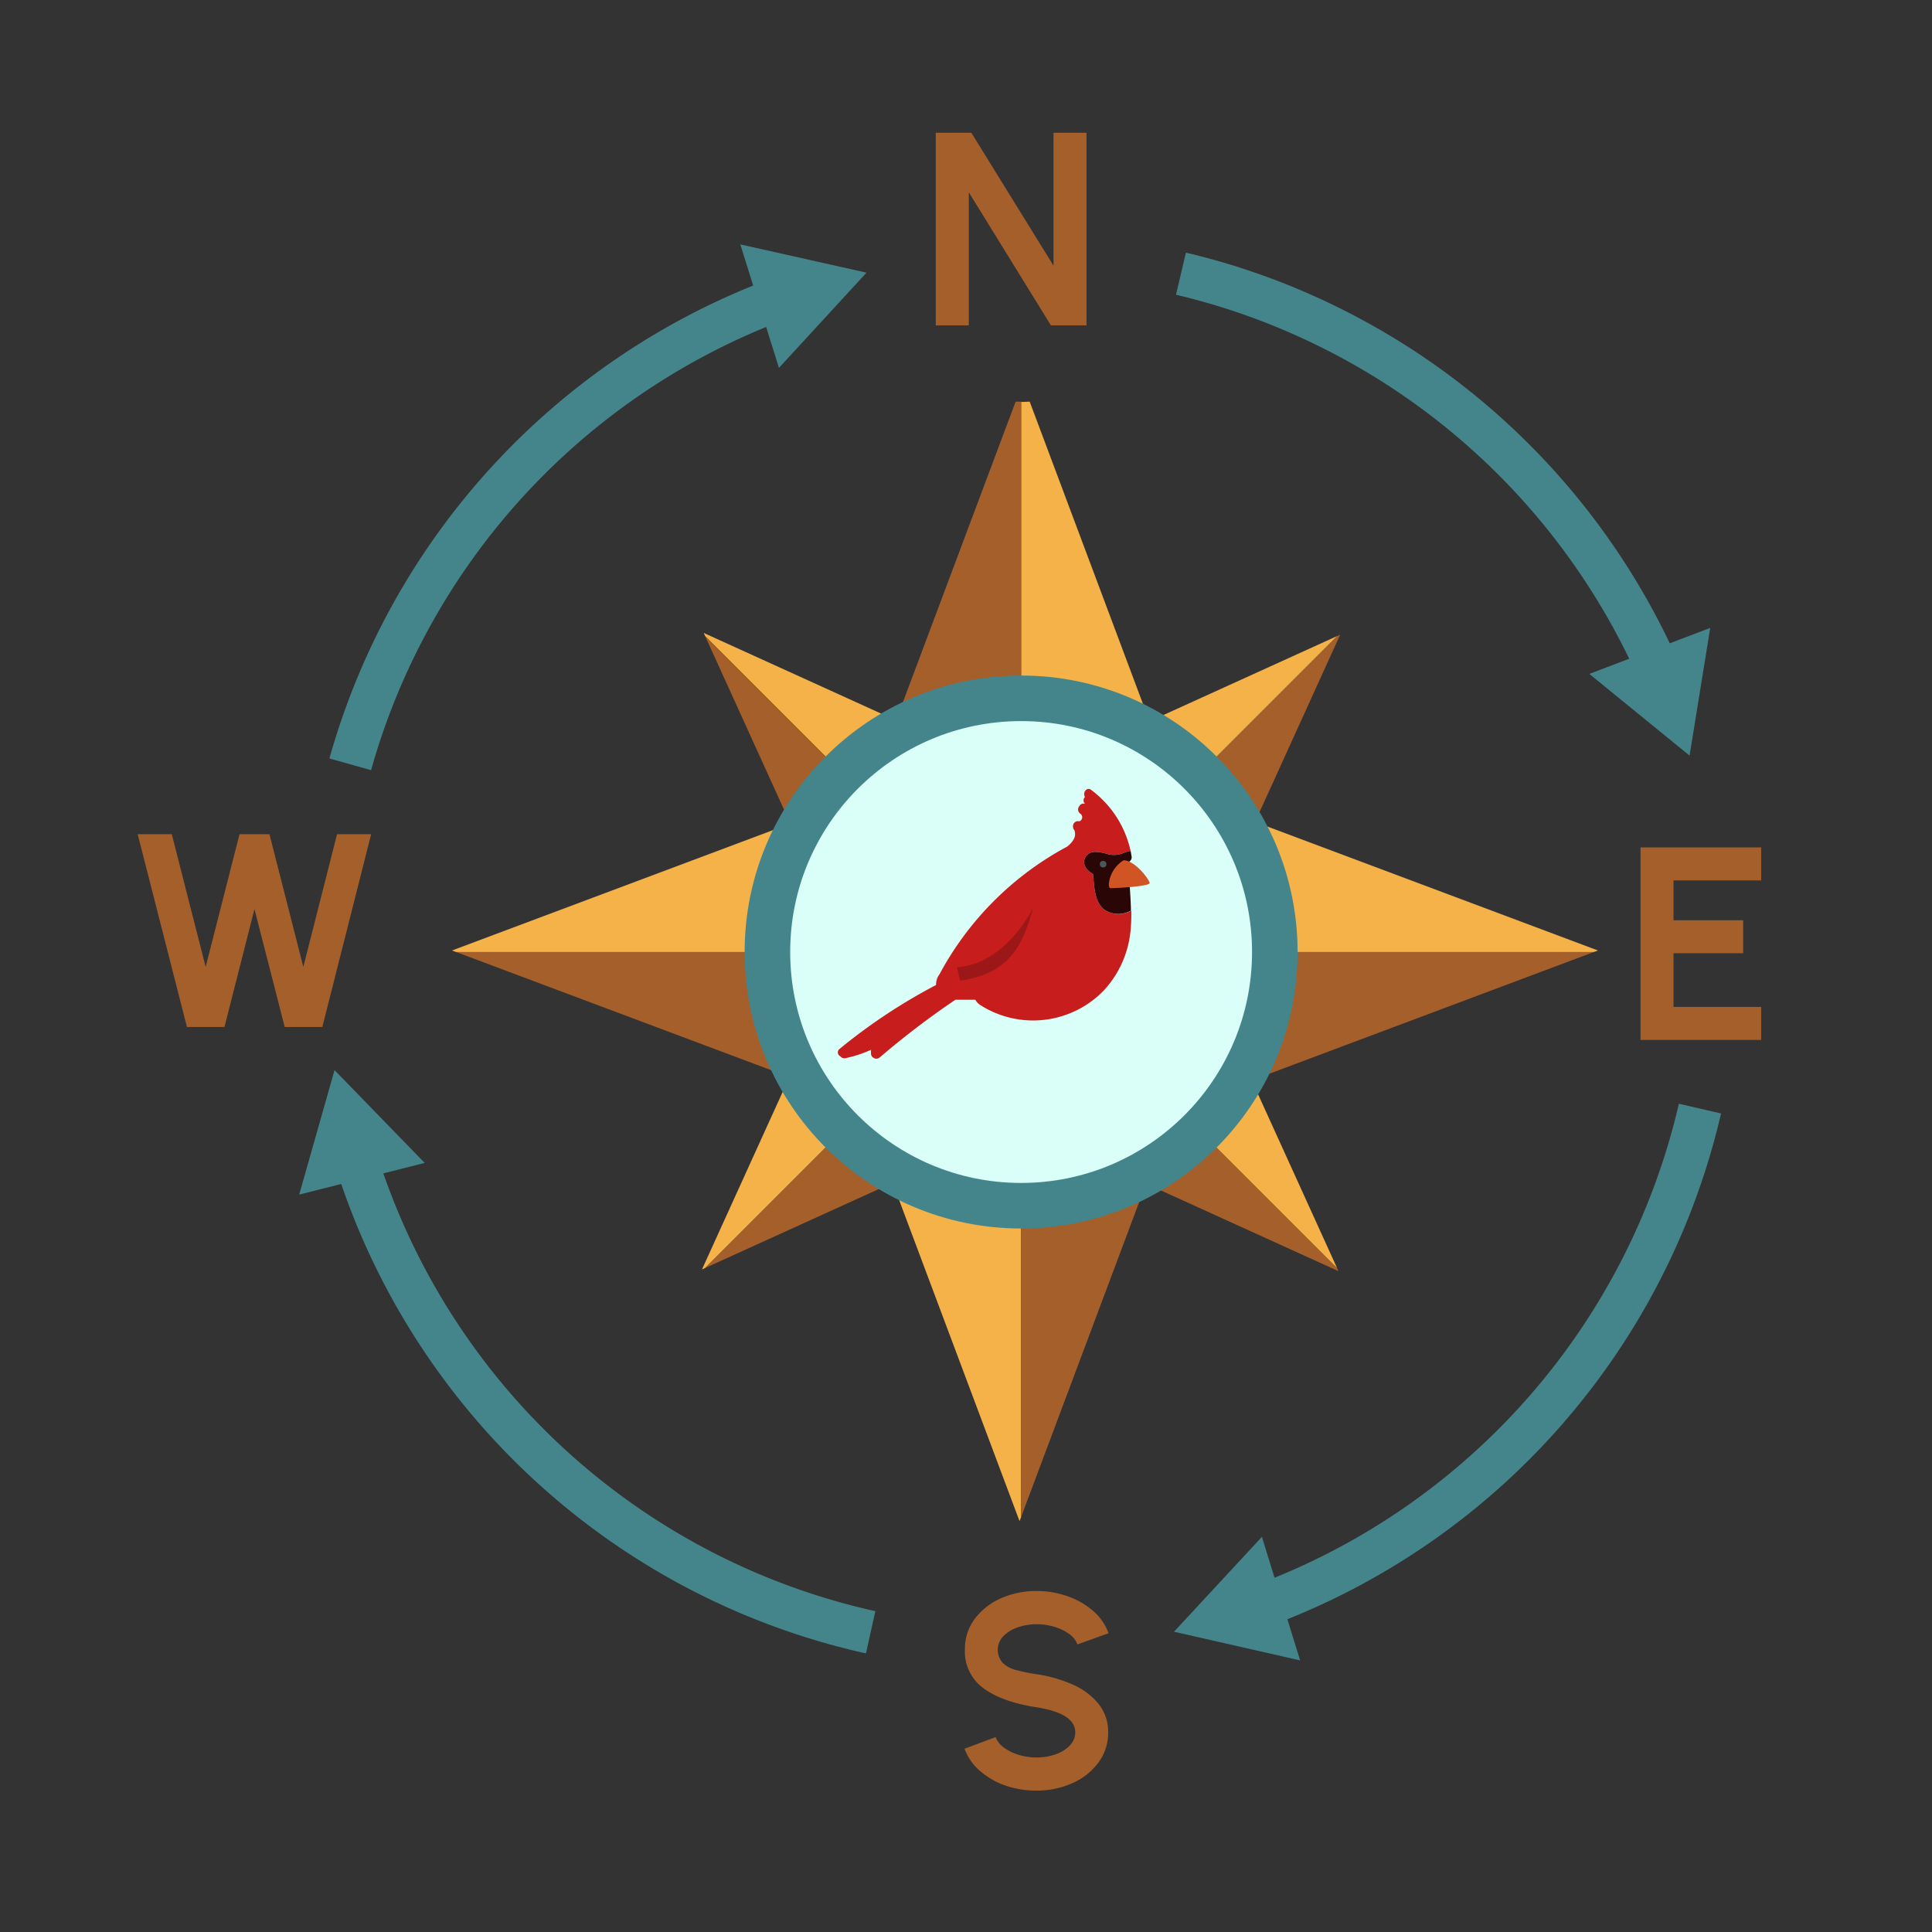<svg xmlns="http://www.w3.org/2000/svg" viewBox="0 0 380 380"><rect x="0" y="0" width="380" height="380" fill="#333333" stroke="none"/><defs><style>.cls-1{fill:#f4b249;}.cls-2{fill:#a55f2b;}.cls-3{fill:#44858c;}.cls-4{fill:#d9fff8;}.cls-5{fill:none;stroke:#44858c;stroke-miterlimit:10;stroke-width:8.51px;}.cls-6{fill:#c71d1d;}.cls-7{fill:#2b0606;}.cls-8{fill:#d15524;}.cls-9{fill:#455a5c;}.cls-10{fill:#9c1717;}</style></defs><title> lawr2_05.06</title><g id="_lawr2_05.06" data-name=" lawr2_05.06"><path class="cls-1" d="M201.25,79.05h-.41v64.23h25.78L202.53,79C202.1,79,201.67,79.05,201.25,79.05Z"/><path class="cls-2" d="M199.76,79l-24.1,64.26h25.18V79Z"/><polygon class="cls-1" points="138.41 124.49 138.69 125.11 176.24 162.66 190.66 148.24 138.41 124.49"/><polygon class="cls-2" points="162.16 176.74 176.24 162.66 138.69 125.11 162.16 176.74"/><polygon class="cls-1" points="88.9 186.95 89.71 187.25 156.85 187.25 156.85 161.47 88.9 186.95"/><polygon class="cls-2" points="156.85 212.43 156.85 187.25 89.71 187.25 156.85 212.43"/><polygon class="cls-1" points="138.07 249.68 138.69 249.4 176.24 211.85 161.82 197.43 138.07 249.68"/><polygon class="cls-2" points="190.32 225.93 176.24 211.85 138.69 249.4 190.32 225.93"/><polygon class="cls-1" points="200.53 299.19 200.84 298.38 200.84 231.24 175.05 231.24 200.53 299.19"/><polygon class="cls-2" points="226.01 231.24 200.84 231.24 200.84 298.38 226.01 231.24"/><polygon class="cls-2" points="263.26 250.02 262.98 249.4 225.43 211.85 211.01 226.27 263.26 250.02"/><polygon class="cls-1" points="239.51 197.77 225.43 211.85 262.98 249.4 239.51 197.77"/><polygon class="cls-1" points="314.3 186.95 313.49 187.25 246.35 187.25 246.35 161.47 314.3 186.95"/><polygon class="cls-2" points="246.35 212.43 246.35 187.25 313.49 187.25 246.35 212.43"/><polygon class="cls-2" points="263.6 124.83 262.98 125.11 225.43 162.66 239.85 177.07 263.6 124.83"/><polygon class="cls-1" points="211.35 148.58 225.43 162.66 262.98 125.11 211.35 148.58"/><circle class="cls-3" cx="200.84" cy="187.25" r="54.38"/><circle class="cls-4" cx="200.84" cy="187.25" r="45.42"/><path class="cls-5" d="M152.89,58.88a137.3,137.3,0,0,0-84,91.45"/><polygon class="cls-3" points="145.61 48.07 170.43 53.63 153.21 72.36 145.61 48.07"/><path class="cls-5" d="M326,131.43a137.43,137.43,0,0,0-63.58-66.6,136.27,136.27,0,0,0-30.14-11"/><polygon class="cls-3" points="336.38 123.5 332.32 148.62 312.6 132.55 336.38 123.5"/><path class="cls-5" d="M248.47,315.75a137.27,137.27,0,0,0,85.89-97.7"/><polygon class="cls-3" points="255.72 326.58 230.91 320.94 248.2 302.28 255.72 326.58"/><path class="cls-5" d="M70.09,228.29a137.23,137.23,0,0,0,101.16,92.76"/><polygon class="cls-3" points="58.85 234.96 65.8 210.48 83.53 228.73 58.85 234.96"/><path class="cls-2" d="M184.05,26.11h7l16.16,26.14V26.11h6.49V64h-7L190.55,37.82V64h-6.5Z"/><path class="cls-2" d="M322.67,166.67H346.4v6.5H329.16V181h13.7v6.49h-13.7v10.56H346.4v6.49H322.67Z"/><path class="cls-2" d="M197.76,351.2a15.18,15.18,0,0,1-5-2.87,10.6,10.6,0,0,1-3.05-4.38l6.11-2.28a4.48,4.48,0,0,0,1.57,2,9.18,9.18,0,0,0,2.9,1.46,11.84,11.84,0,0,0,3.6.54,11,11,0,0,0,3.73-.62,6.84,6.84,0,0,0,2.82-1.76,3.68,3.68,0,0,0,1.05-2.57q0-3.71-7.6-4.92-6.66-1-10.38-3.69a8.91,8.91,0,0,1-3.72-7.76,9.71,9.71,0,0,1,1.93-5.94,12.77,12.77,0,0,1,5.17-4.05,17,17,0,0,1,7-1.43,18.25,18.25,0,0,1,6,1,15.42,15.42,0,0,1,5.07,2.88,10.52,10.52,0,0,1,3.08,4.43l-6.12,2.19a4.32,4.32,0,0,0-1.57-2,9.3,9.3,0,0,0-2.89-1.43,11.88,11.88,0,0,0-3.6-.53,11.15,11.15,0,0,0-3.71.62,7,7,0,0,0-2.83,1.76,3.83,3.83,0,0,0-.11,5.2,5.67,5.67,0,0,0,2.47,1.38,35.29,35.29,0,0,0,4.18.86,27.62,27.62,0,0,1,7.17,2.06,13.48,13.48,0,0,1,5.05,3.79,8.73,8.73,0,0,1,1.88,5.6,9.77,9.77,0,0,1-1.92,5.94,12.63,12.63,0,0,1-5.16,4.06,16.9,16.9,0,0,1-7,1.45A18.5,18.5,0,0,1,197.76,351.2Z"/><path class="cls-2" d="M27.08,164.08h6.71l6.66,26.1,6.66-26.1H53l6.66,26.1,6.63-26.1H73L63.4,202H56l-5.95-23.19L44.15,202H36.77Z"/><path class="cls-6" d="M218.07,179.38c-2.85-1.15-2.81-4.77-3.09-7.47-1-.59-1.93-1.45-1.72-2.73a2.11,2.11,0,0,1,2.17-1.62,8.53,8.53,0,0,1,2.3.39,4.75,4.75,0,0,0,3.24-.17,7.92,7.92,0,0,1,1.4-.42,20.3,20.3,0,0,0-7.76-12c-.88-.67-1.74.6-1.2,1.4a.9.9,0,0,0,0,1.33l0,0v0h0v0h-.09a.88.88,0,0,0-1,.43,1,1,0,0,0,.15,1.51.85.85,0,0,1-.17,1.51,1,1,0,0,0-1.25,1.11,1,1,0,0,0,.26.63c.48,1.25-.27,2.31-1.4,3.23a61.39,61.39,0,0,0-25.13,25.13,3.36,3.36,0,0,0-.67,2.1,111.12,111.12,0,0,0-19,12.59.84.84,0,0,0,.15,1.41,1,1,0,0,0,1,.39,23.41,23.41,0,0,0,5.06-1.65,6.77,6.77,0,0,0,0,.78.9.9,0,0,0,.51.81,1,1,0,0,0,1.18-.07,164,164,0,0,1,14.9-11.36l3.92,0a3,3,0,0,0,1.06,1.09,19.32,19.32,0,0,0,24.29-3,20.11,20.11,0,0,0,5.21-12,31.45,31.45,0,0,0,.12-3.63A5,5,0,0,1,218.07,179.38Z"/><path class="cls-7" d="M222.06,169.5a1,1,0,0,0,.51-1.05c-.06-.36-.12-.73-.2-1.09a7.92,7.92,0,0,0-1.4.42,4.75,4.75,0,0,1-3.24.17,8.53,8.53,0,0,0-2.3-.39,2.11,2.11,0,0,0-2.17,1.62c-.21,1.28.72,2.14,1.72,2.73.28,2.7.24,6.32,3.09,7.47a5,5,0,0,0,4.37-.28C222.39,175.9,222,172.7,222.06,169.5Z"/><path class="cls-8" d="M221,169.21c2.24,0,5.12,3.84,5.12,4.48s-6.4,1-7.68,1c-.64,0-.32-2,.48-3.36A6.28,6.28,0,0,1,221,169.21Z"/><circle class="cls-9" cx="216.97" cy="169.97" r="0.65"/><path class="cls-10" d="M188.84,192.87c9.81-1.31,12.43-7.2,14.39-14.4,0,0-5.23,11.13-15,11.78"/></g></svg>